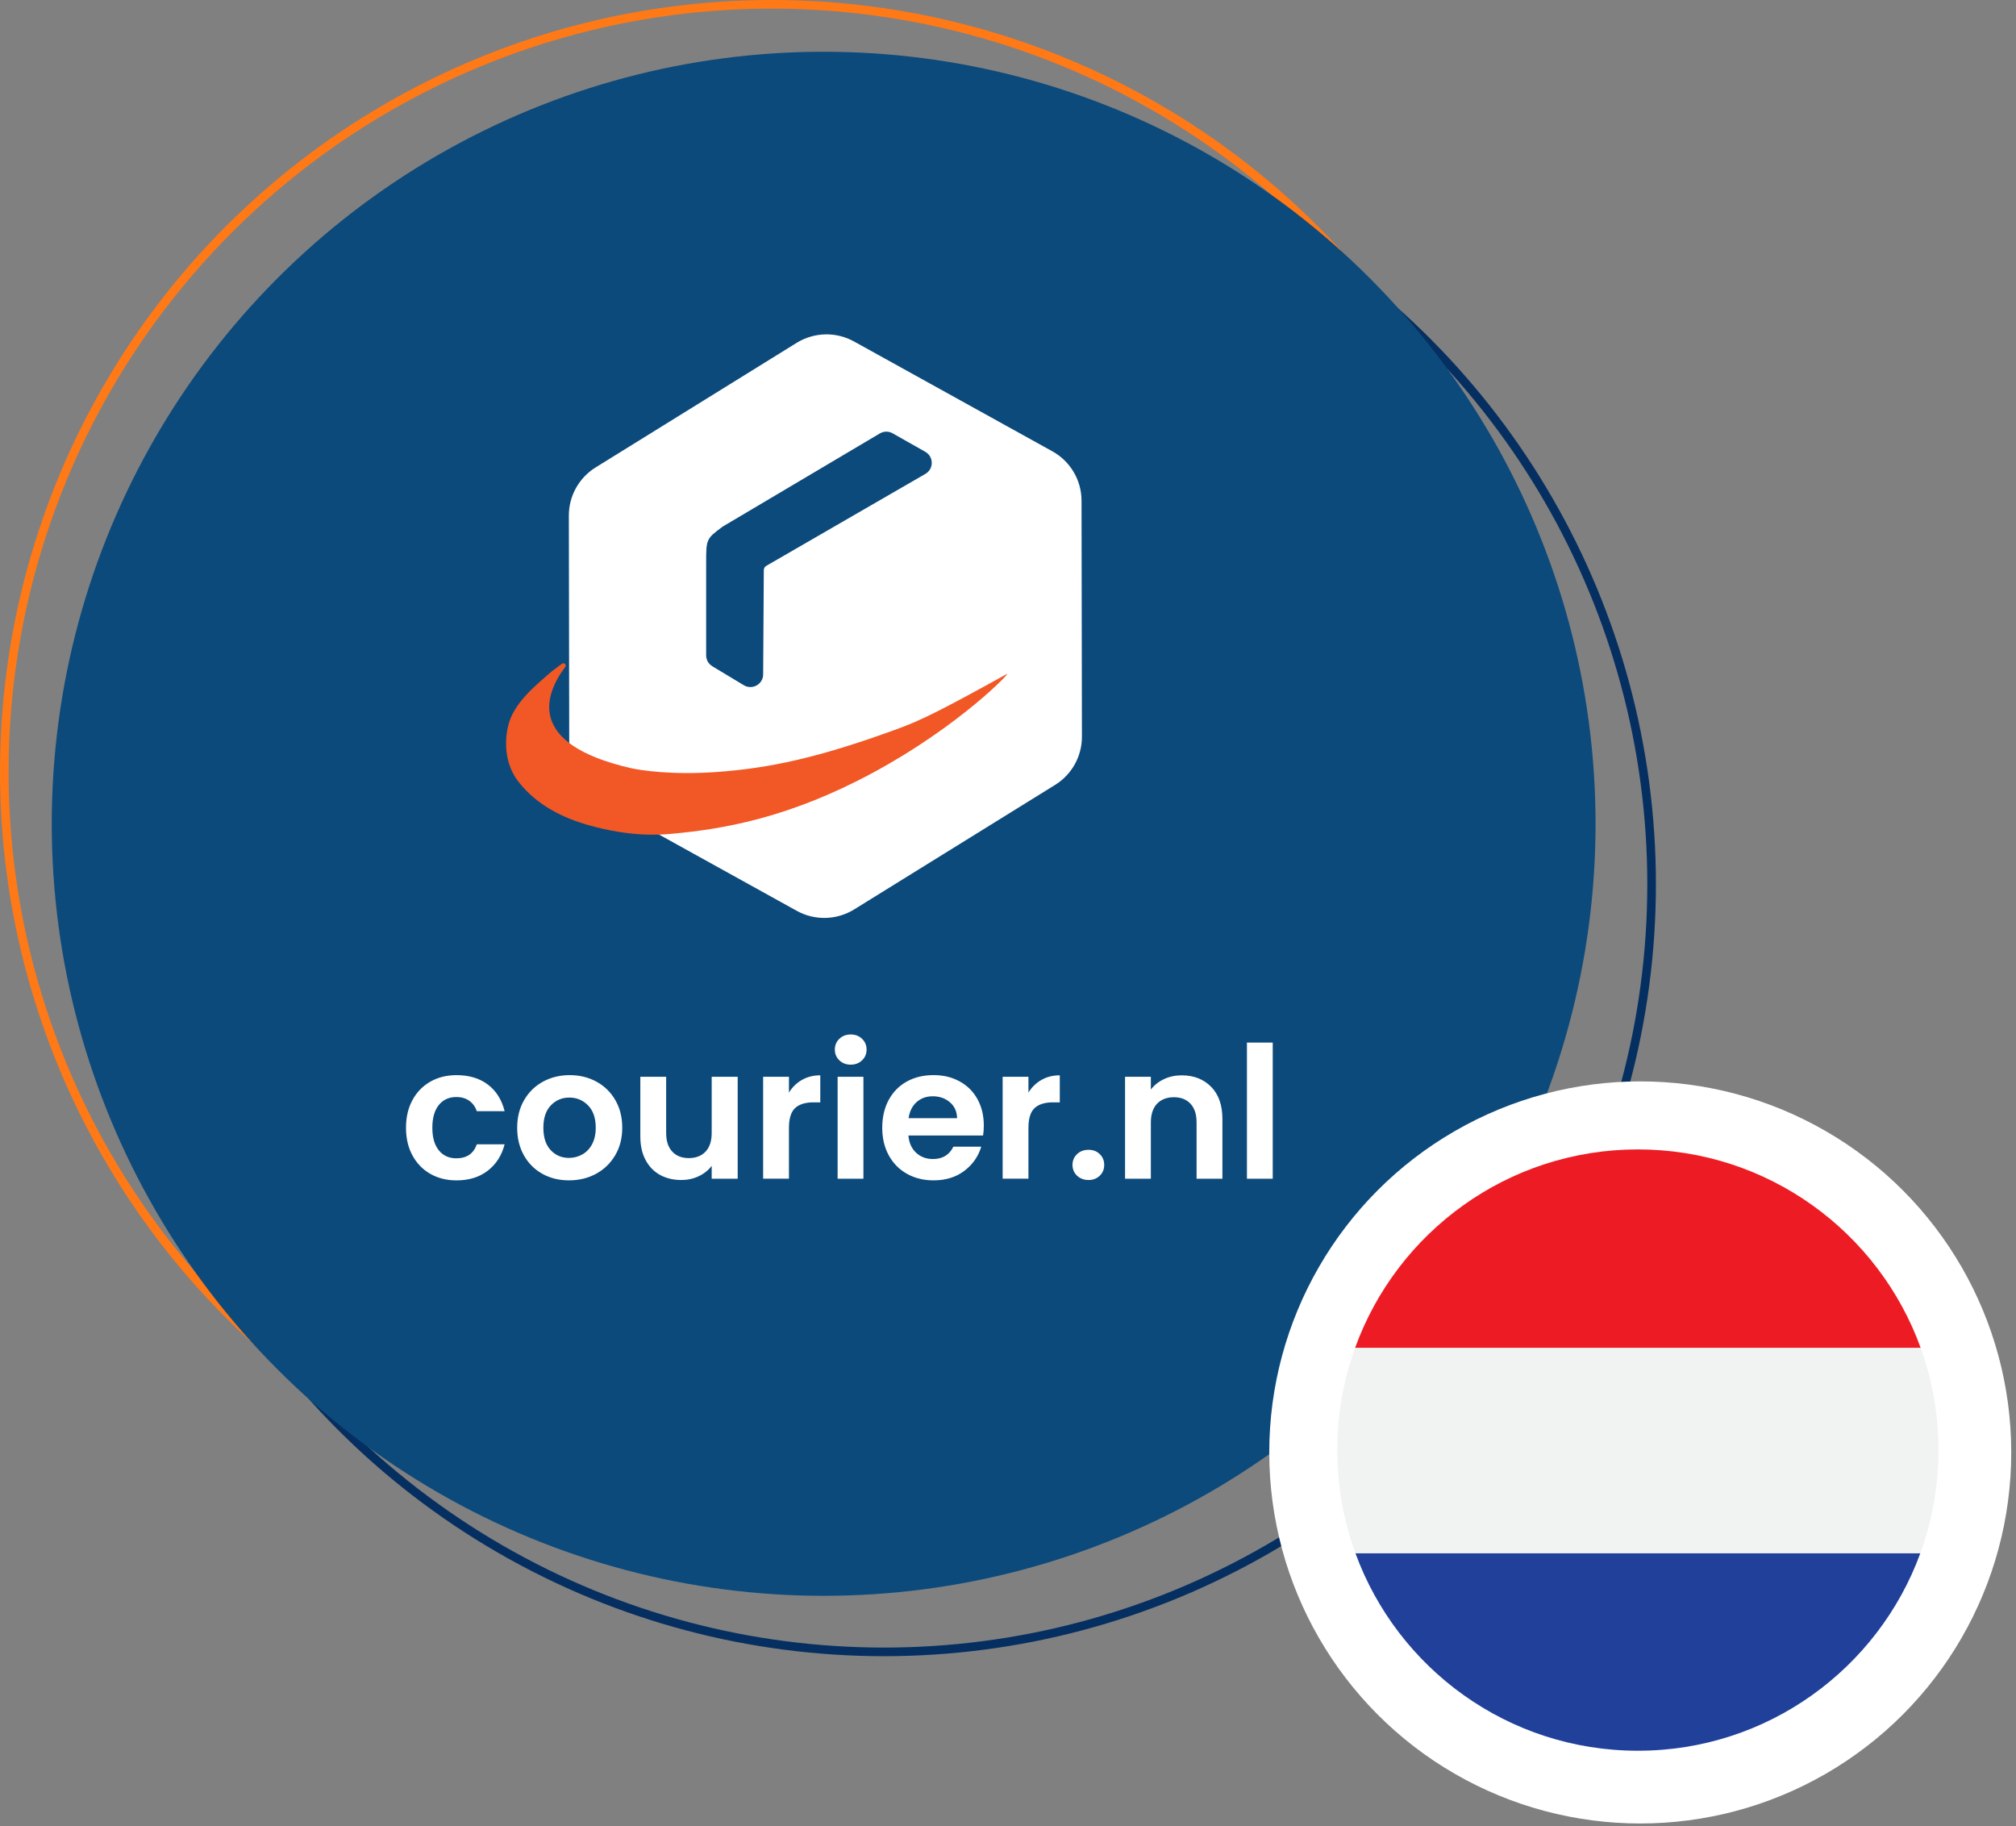 <?xml version="1.0" encoding="UTF-8"?> <svg xmlns="http://www.w3.org/2000/svg" width="371" height="336" viewBox="0 0 371 336" fill="none"><rect x="0" y="0" width="371" height="336" fill="#808080" stroke="none"/><circle cx="162.684" cy="162.684" r="141.257" stroke="#052F60" stroke-width="1.587"></circle><circle cx="142.051" cy="142.051" r="141.257" stroke="#FF7917" stroke-width="1.587"></circle><circle cx="151.574" cy="151.574" r="142.051" fill="#0C4A7C"></circle><path d="M199.032 92.127L199.105 135.551C199.11 139.158 197.245 142.51 194.173 144.416L157.197 167.327C153.978 169.32 149.933 169.42 146.623 167.587L110.127 147.38C106.817 145.547 104.76 142.072 104.756 138.291L104.683 94.868C104.678 91.261 106.543 87.909 109.615 86.003L146.591 63.092C149.809 61.099 153.855 60.999 157.165 62.832L193.661 83.039C196.97 84.872 199.028 88.347 199.032 92.127Z" fill="white"></path><path d="M131.086 122.586C130.382 122.162 129.952 121.405 129.952 120.584C129.952 116.521 129.952 104.422 129.952 103.624C129.952 99.264 129.952 99.132 132.91 96.957C132.974 96.911 133.042 96.866 133.106 96.825L161.914 79.751C162.641 79.322 163.537 79.313 164.273 79.728L170.279 83.13C171.856 84.024 171.865 86.286 170.298 87.193L141.408 103.888C140.905 104.212 140.717 104.185 140.562 104.81L140.443 124.086C140.434 125.901 138.441 127.014 136.882 126.079L131.09 122.595L131.086 122.586Z" fill="#0C4A7C"></path><path d="M103.417 122.125C103.814 121.829 104.313 122.326 104.016 122.723C100.317 127.643 96.665 136.85 116.024 141.315C117.853 141.739 123.585 142.624 131.685 142.058C141.591 141.365 150.687 139.422 165.242 134.087C169.21 132.632 172.734 130.977 185.296 124.004C186.21 123.498 176.615 133.562 160.662 142.168C145.312 150.449 133.193 152.57 123.356 153.436C121.208 153.623 115.96 153.993 108.267 151.813C103.856 150.563 98.818 148.265 95.358 143.759C92.162 139.596 93.31 134.552 93.442 133.877C94.302 129.435 98.695 126.024 101.611 123.47L103.421 122.121L103.417 122.125Z" fill="#F15826"></path><path d="M75.9 202.409C76.692 200.954 77.79 199.826 79.19 199.023C80.593 198.223 82.2 197.823 84.007 197.823C86.337 197.823 88.265 198.406 89.792 199.564C91.32 200.726 92.343 202.357 92.864 204.456H87.74C87.47 203.643 87.01 203.005 86.364 202.543C85.718 202.081 84.923 201.85 83.973 201.85C82.615 201.85 81.54 202.343 80.752 203.322C79.961 204.305 79.563 205.698 79.563 207.504C79.563 209.311 79.961 210.669 80.752 211.651C81.543 212.634 82.618 213.124 83.973 213.124C85.898 213.124 87.152 212.269 87.74 210.552H92.864C92.343 212.582 91.316 214.196 89.778 215.392C88.241 216.588 86.316 217.185 84.011 217.185C82.2 217.185 80.597 216.785 79.194 215.985C77.79 215.182 76.692 214.054 75.904 212.599C75.112 211.145 74.715 209.448 74.715 207.504C74.715 205.56 75.109 203.867 75.904 202.412L75.9 202.409ZM99.821 215.982C98.373 215.178 97.236 214.047 96.413 212.579C95.588 211.114 95.176 209.421 95.176 207.501C95.176 205.58 95.601 203.891 96.448 202.422C97.298 200.957 98.456 199.823 99.924 199.02C101.393 198.22 103.035 197.82 104.845 197.82C106.656 197.82 108.294 198.22 109.763 199.02C111.232 199.823 112.393 200.954 113.239 202.422C114.09 203.888 114.511 205.58 114.511 207.501C114.511 209.421 114.076 211.114 113.205 212.579C112.334 214.044 111.159 215.178 109.677 215.982C108.194 216.781 106.539 217.181 104.704 217.181C102.869 217.181 101.265 216.781 99.817 215.982H99.821ZM107.137 212.427C107.893 212.01 108.498 211.386 108.951 210.548C109.404 209.714 109.632 208.697 109.632 207.501C109.632 205.718 109.162 204.35 108.222 203.388C107.282 202.429 106.134 201.95 104.78 201.95C103.425 201.95 102.285 202.429 101.369 203.388C100.453 204.346 99.994 205.718 99.994 207.501C99.994 209.283 100.439 210.655 101.334 211.614C102.226 212.572 103.353 213.051 104.711 213.051C105.571 213.051 106.38 212.844 107.137 212.424V212.427ZM135.754 198.127V216.878H130.971V214.509C130.359 215.323 129.561 215.961 128.58 216.423C127.595 216.885 126.527 217.116 125.373 217.116C123.904 217.116 122.601 216.805 121.471 216.185C120.341 215.564 119.453 214.651 118.807 213.444C118.16 212.238 117.839 210.8 117.839 209.128V198.127H122.591V208.452C122.591 209.941 122.964 211.086 123.71 211.886C124.457 212.689 125.473 213.086 126.762 213.086C128.051 213.086 129.105 212.686 129.851 211.886C130.598 211.086 130.971 209.938 130.971 208.452V198.127H135.754ZM147.579 198.703C148.564 198.137 149.687 197.854 150.955 197.854V202.829H149.701C148.208 202.829 147.082 203.177 146.325 203.877C145.568 204.577 145.188 205.798 145.188 207.532V216.874H140.44V198.123H145.188V201.033C145.799 200.04 146.598 199.261 147.579 198.699V198.703ZM154.466 195.096C153.914 194.569 153.634 193.907 153.634 193.118C153.634 192.328 153.91 191.666 154.466 191.135C155.023 190.604 155.717 190.339 156.554 190.339C157.39 190.339 158.085 190.604 158.641 191.135C159.194 191.666 159.474 192.325 159.474 193.118C159.474 193.91 159.197 194.569 158.641 195.096C158.085 195.627 157.39 195.893 156.554 195.893C155.717 195.893 155.019 195.627 154.466 195.096ZM158.893 198.127V216.878H154.145V198.127H158.893ZM180.913 208.924H167.173C167.287 210.279 167.761 211.338 168.597 212.106C169.433 212.875 170.463 213.258 171.683 213.258C173.449 213.258 174.703 212.503 175.45 210.99H180.575C180.032 212.796 178.992 214.278 177.454 215.44C175.916 216.602 174.026 217.181 171.787 217.181C169.976 217.181 168.355 216.781 166.918 215.982C165.483 215.178 164.36 214.047 163.559 212.579C162.757 211.114 162.356 209.421 162.356 207.501C162.356 205.58 162.75 203.857 163.545 202.388C164.336 200.923 165.445 199.795 166.869 199.002C168.293 198.213 169.934 197.817 171.787 197.817C173.639 197.817 175.173 198.199 176.59 198.968C178.004 199.737 179.099 200.826 179.88 202.236C180.661 203.646 181.048 205.267 181.048 207.094C181.048 207.77 181.003 208.38 180.913 208.921V208.924ZM176.131 205.739C176.106 204.522 175.667 203.546 174.807 202.812C173.95 202.078 172.896 201.712 171.652 201.712C170.477 201.712 169.485 202.067 168.683 202.778C167.882 203.488 167.388 204.477 167.208 205.739H176.131ZM191.654 198.703C192.639 198.137 193.762 197.854 195.03 197.854V202.829H193.776C192.283 202.829 191.156 203.177 190.399 203.877C189.643 204.577 189.262 205.798 189.262 207.532V216.874H184.514V198.123H189.262V201.033C189.874 200.04 190.672 199.261 191.654 198.699V198.703ZM198.202 216.319C197.649 215.792 197.37 215.13 197.37 214.34C197.37 213.551 197.646 212.889 198.202 212.358C198.759 211.827 199.464 211.562 200.324 211.562C201.185 211.562 201.852 211.827 202.394 212.358C202.937 212.889 203.206 213.548 203.206 214.34C203.206 215.133 202.937 215.792 202.394 216.319C201.852 216.85 201.16 217.116 200.324 217.116C199.488 217.116 198.759 216.85 198.202 216.319ZM222.887 199.968C224.266 201.378 224.957 203.346 224.957 205.877V216.878H220.205V206.522C220.205 205.032 219.832 203.888 219.085 203.084C218.339 202.285 217.32 201.885 216.031 201.885C214.742 201.885 213.684 202.285 212.927 203.084C212.17 203.888 211.79 205.032 211.79 206.522V216.878H207.042V198.127H211.79V200.464C212.423 199.651 213.231 199.013 214.216 198.551C215.198 198.089 216.279 197.858 217.458 197.858C219.697 197.858 221.504 198.565 222.887 199.975V199.968ZM234.218 191.828V216.878H229.47V191.828H234.218Z" fill="white"></path><circle cx="301.851" cy="267.244" r="62.014" fill="white" stroke="white" stroke-width="12.517"></circle><path d="M353.465 248.025H249.366C257.055 226.719 277.454 211.488 301.415 211.488C325.377 211.488 345.775 226.719 353.465 248.025Z" fill="#ED1C24"></path><path d="M356.736 266.809C356.736 273.483 355.555 279.884 353.388 285.807H249.444C247.277 279.884 246.095 273.483 246.095 266.809C246.095 260.215 247.247 253.889 249.366 248.025H353.465C355.584 253.889 356.736 260.215 356.736 266.809Z" fill="#F1F2F2"></path><path d="M353.388 285.807C345.639 307.001 325.296 322.129 301.416 322.129C277.535 322.129 257.193 307.001 249.444 285.807H353.388Z" fill="#21409A"></path></svg> 